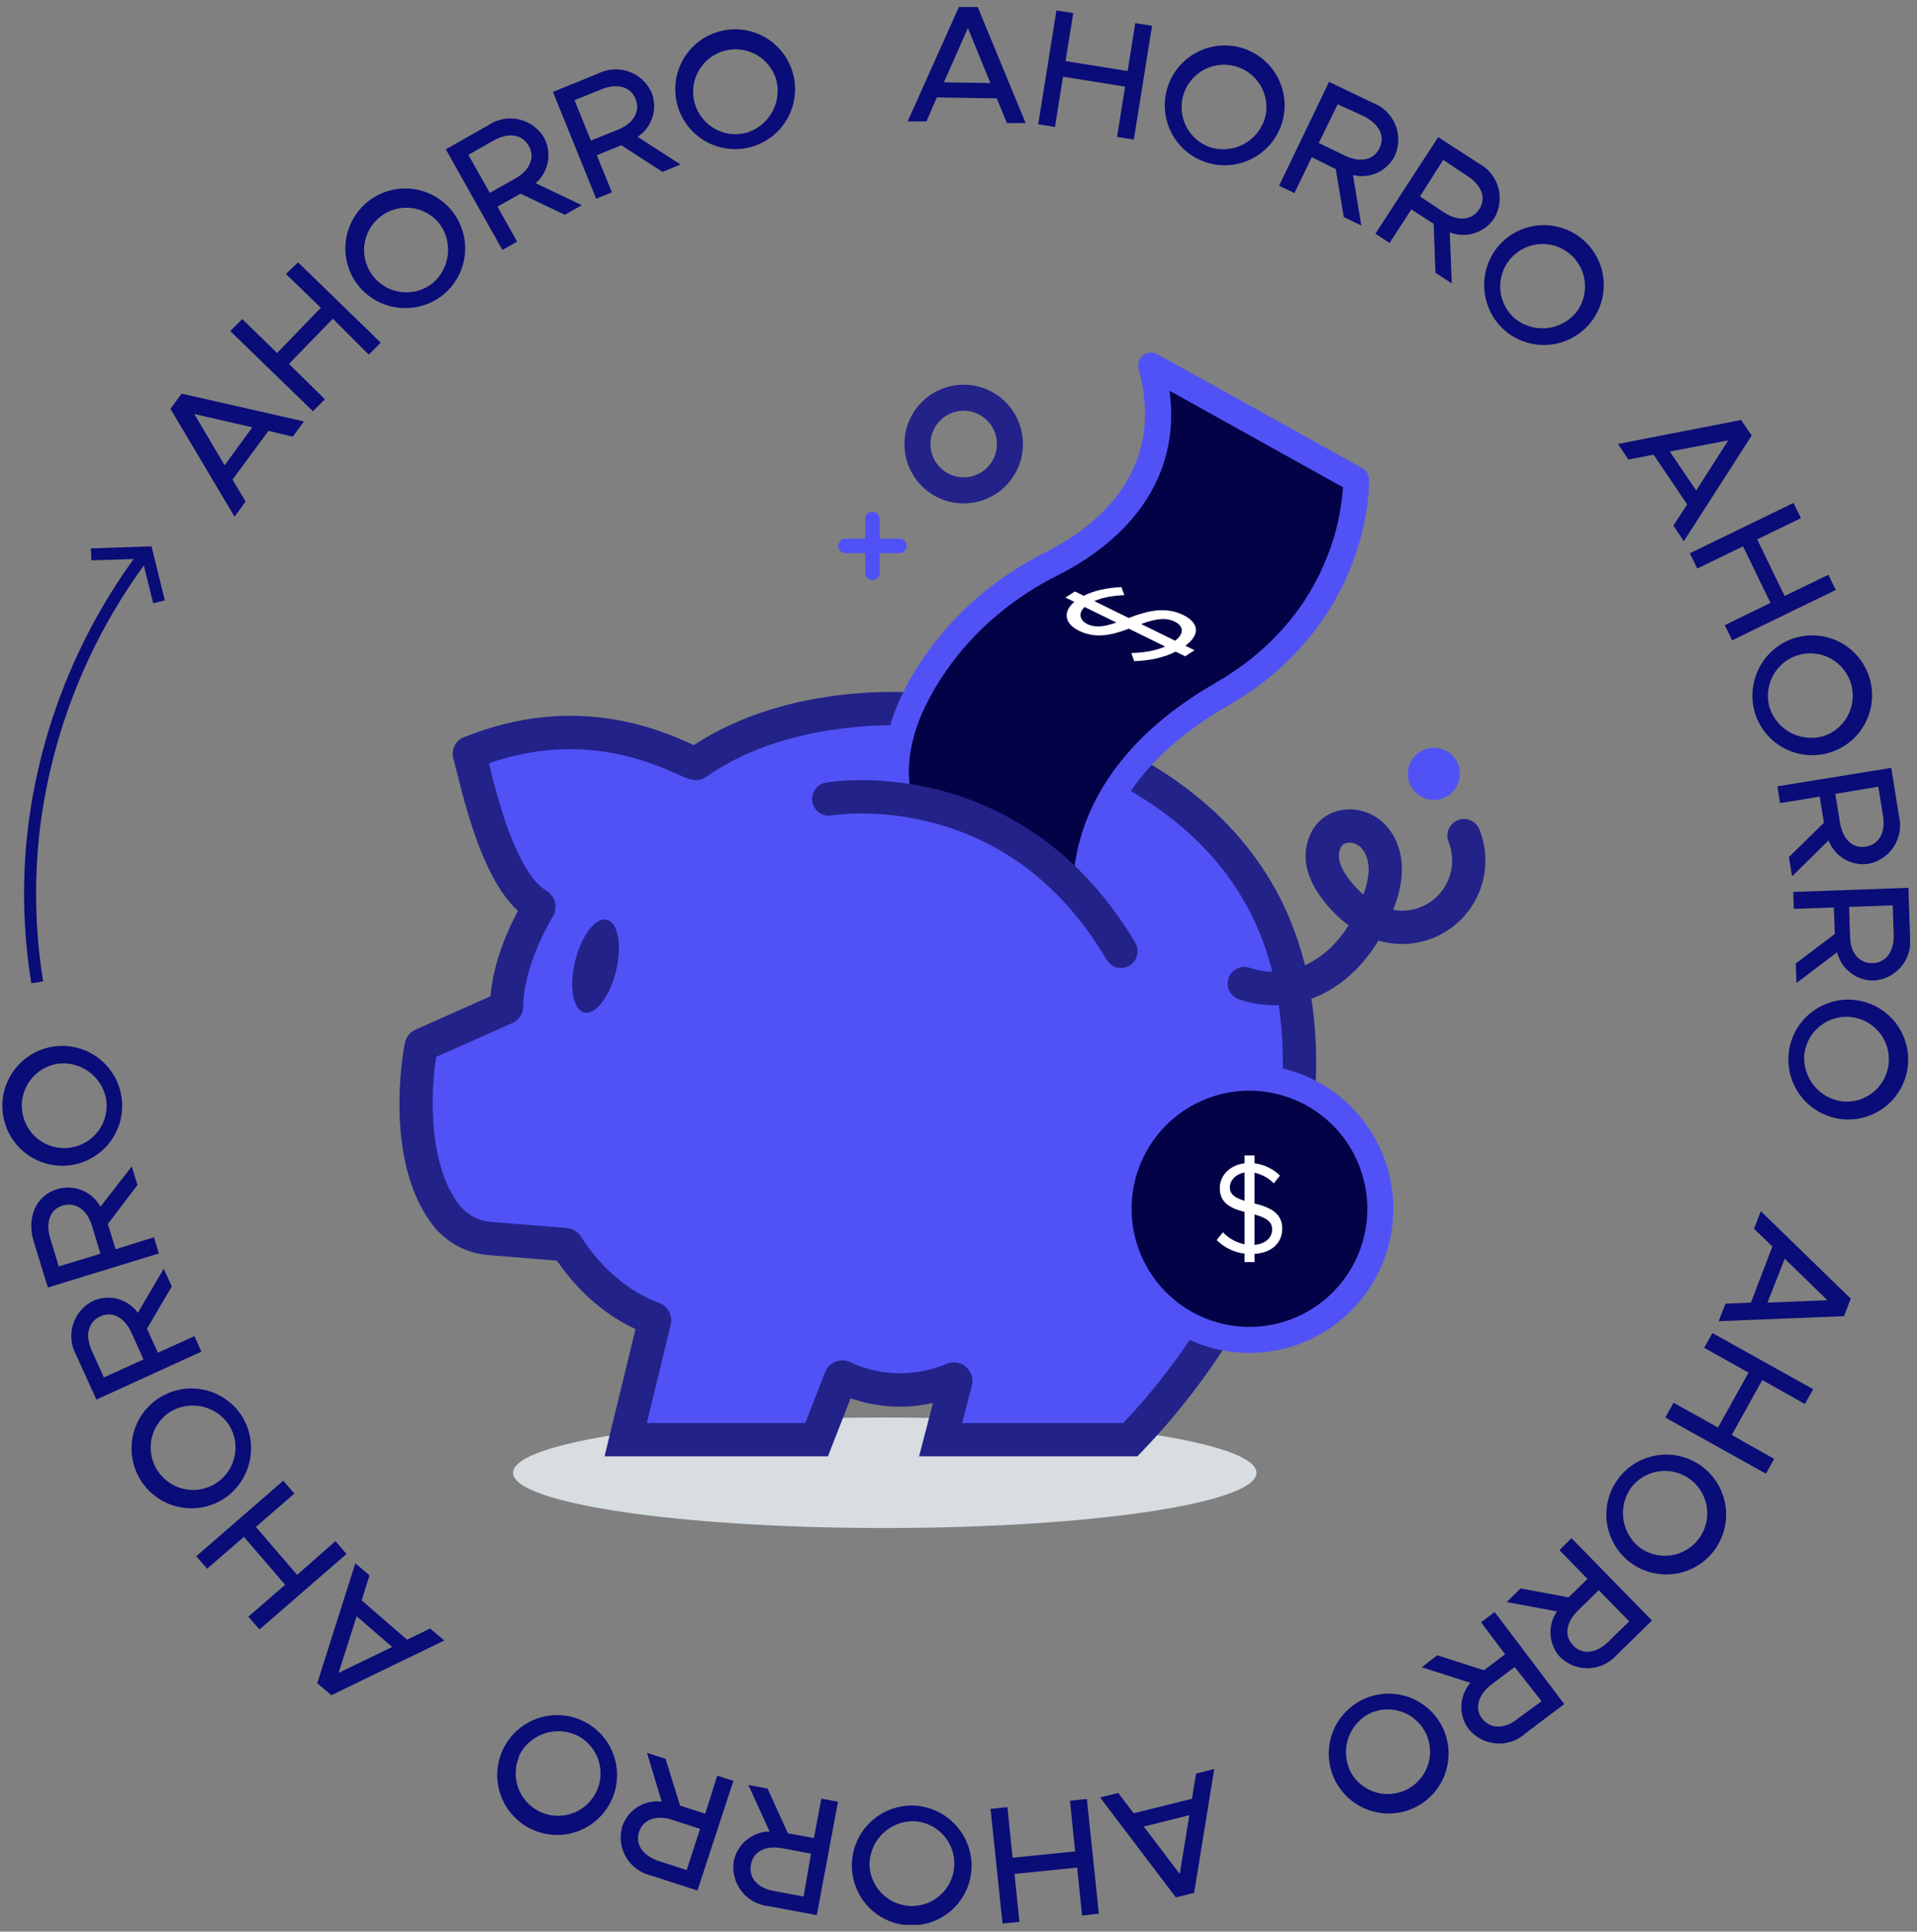 <?xml version="1.0" encoding="UTF-8"?> <svg xmlns="http://www.w3.org/2000/svg" width="256" height="258" viewBox="0 0 256 258" fill="none"><rect x="0" y="0" width="256" height="258" fill="#808080" stroke="none"/><g clip-path="url(#clip0_5891_5801)"><path d="M35.852 57.553L31.052 64.054L32.796 66.984L31.324 69.017L22.763 54.608L24.251 52.574L40.589 56.289L39.101 58.322L35.852 57.553ZM33.692 57.073L25.948 55.296L29.996 62.148L33.692 57.073Z" fill="#0A0C78"></path><path d="M39.805 35.043L50.846 45.77L49.246 47.371L44.446 42.568L38.589 48.604L43.39 53.327L41.79 54.928L30.748 44.217L32.349 42.616L37.005 47.147L42.846 41.111L38.189 36.596L39.805 35.043Z" fill="#0A0C78"></path><path d="M47.774 38.053C46.81 36.797 46.24 35.282 46.137 33.701C46.033 32.12 46.401 30.544 47.194 29.173C47.986 27.801 49.167 26.696 50.588 25.996C52.008 25.297 53.605 25.035 55.174 25.244C56.744 25.452 58.216 26.122 59.405 27.169C60.594 28.215 61.446 29.591 61.852 31.122C62.259 32.653 62.203 34.27 61.691 35.769C61.179 37.268 60.233 38.581 58.975 39.542C57.284 40.808 55.164 41.361 53.071 41.083C50.977 40.804 49.076 39.717 47.774 38.053ZM58.607 29.776C57.897 28.925 56.954 28.301 55.893 27.983C54.832 27.664 53.701 27.665 52.64 27.984C51.58 28.304 50.637 28.928 49.928 29.78C49.219 30.631 48.776 31.673 48.655 32.774C48.533 33.876 48.737 34.989 49.243 35.975C49.748 36.961 50.532 37.777 51.497 38.321C52.462 38.864 53.566 39.112 54.67 39.033C55.775 38.955 56.833 38.553 57.711 37.877C58.885 36.91 59.636 35.522 59.803 34.009C59.971 32.496 59.541 30.977 58.607 29.776Z" fill="#0A0C78"></path><path d="M71.537 24.475L77.697 27.405L75.425 28.686L69.521 25.868L66.432 27.597L69.057 32.273L67.088 33.377L59.536 19.944L65.184 16.742C65.771 16.338 66.435 16.058 67.134 15.92C67.833 15.781 68.553 15.787 69.25 15.937C69.946 16.087 70.605 16.378 71.186 16.792C71.766 17.205 72.256 17.733 72.625 18.343C73.173 19.335 73.364 20.486 73.166 21.602C72.968 22.718 72.393 23.733 71.537 24.475ZM65.408 25.756L68.801 23.851C70.737 22.762 71.505 21.065 70.609 19.48C69.713 17.895 67.873 17.671 65.936 18.759L62.544 20.681L65.408 25.756Z" fill="#0A0C78"></path><path d="M85.153 18.279L90.882 21.978L88.466 22.955L82.977 19.4L79.697 20.729L81.713 25.692L79.617 26.541L73.84 12.275L79.841 9.842C80.473 9.516 81.165 9.323 81.874 9.274C82.583 9.225 83.295 9.321 83.966 9.556C84.636 9.792 85.252 10.161 85.776 10.642C86.299 11.124 86.719 11.707 87.01 12.355C87.425 13.406 87.468 14.568 87.13 15.646C86.792 16.725 86.094 17.654 85.153 18.279ZM78.913 18.776L82.529 17.319C84.577 16.486 85.553 14.901 84.881 13.22C84.209 11.539 82.385 11.091 80.337 11.923L76.721 13.38L78.913 18.776Z" fill="#0A0C78"></path><path d="M90.418 13.877C90.029 12.337 90.107 10.716 90.641 9.221C91.176 7.725 92.143 6.422 93.419 5.478C94.696 4.534 96.224 3.991 97.81 3.918C99.396 3.846 100.968 4.247 102.325 5.071C103.682 5.895 104.764 7.104 105.432 8.545C106.101 9.986 106.325 11.593 106.078 13.162C105.831 14.731 105.123 16.191 104.044 17.356C102.965 18.521 101.564 19.339 100.019 19.705C97.975 20.19 95.822 19.85 94.025 18.76C92.229 17.669 90.933 15.916 90.418 13.877ZM103.668 10.675C103.358 9.607 102.741 8.654 101.894 7.934C101.047 7.214 100.007 6.759 98.903 6.627C97.8 6.494 96.682 6.689 95.688 7.187C94.695 7.686 93.87 8.466 93.316 9.43C92.762 10.394 92.504 11.5 92.574 12.61C92.644 13.72 93.038 14.785 93.709 15.672C94.379 16.559 95.295 17.229 96.343 17.599C97.391 17.969 98.525 18.022 99.603 17.752C101.07 17.336 102.315 16.363 103.075 15.041C103.834 13.719 104.047 12.152 103.668 10.675Z" fill="#0A0C78"></path><path d="M133.111 13.142L125.11 13.013L123.718 16.215H121.206L128.054 0.941H130.566L136.967 16.44H134.471L133.111 13.142ZM132.263 11.092L129.254 3.743L126.054 10.996L132.263 11.092Z" fill="#0A0C78"></path><path d="M153.847 3.438L151.415 18.648L149.175 18.28L150.247 11.571L141.958 10.242L140.886 16.951L138.646 16.599L141.078 1.389L143.318 1.757L142.294 8.161L150.583 9.49L151.607 3.086L153.847 3.438Z" fill="#0A0C78"></path><path d="M155.912 11.684C156.385 10.172 157.294 8.835 158.527 7.84C159.759 6.846 161.259 6.24 162.836 6.098C164.413 5.957 165.996 6.287 167.385 7.047C168.775 7.806 169.908 8.961 170.641 10.365C171.374 11.769 171.674 13.36 171.503 14.934C171.333 16.509 170.699 17.998 169.682 19.212C168.666 20.427 167.312 21.312 165.792 21.756C164.272 22.2 162.655 22.183 161.145 21.707C159.124 21.07 157.438 19.657 156.458 17.778C155.477 15.899 155.281 13.708 155.912 11.684ZM168.922 15.799C169.213 14.726 169.183 13.591 168.835 12.535C168.487 11.479 167.835 10.548 166.962 9.86C166.09 9.172 165.034 8.755 163.926 8.663C162.818 8.571 161.708 8.806 160.733 9.341C159.758 9.876 158.963 10.685 158.444 11.669C157.926 12.653 157.709 13.768 157.819 14.874C157.93 15.981 158.363 17.03 159.065 17.892C159.768 18.754 160.708 19.391 161.769 19.722C163.237 20.135 164.809 19.956 166.146 19.222C167.484 18.489 168.48 17.26 168.922 15.799Z" fill="#0A0C78"></path><path d="M180.683 23.388L181.787 30.112L179.451 28.992L178.379 22.587L175.178 20.986L172.858 25.79L170.81 24.813L177.483 10.932L183.323 13.733C183.989 13.985 184.597 14.369 185.111 14.862C185.624 15.355 186.032 15.947 186.31 16.603C186.589 17.258 186.731 17.963 186.729 18.676C186.727 19.388 186.581 20.092 186.3 20.746C185.805 21.762 184.979 22.578 183.957 23.058C182.935 23.539 181.78 23.655 180.683 23.388ZM176.107 19.097L179.611 20.794C181.611 21.755 183.451 21.419 184.235 19.77C185.019 18.12 184.139 16.567 182.139 15.527L178.635 13.926L176.107 19.097Z" fill="#0A0C78"></path><path d="M193.612 31.041L193.868 37.846L191.692 36.437L191.452 29.888L188.476 27.967L185.563 32.45L183.675 31.217L192.06 18.312L197.485 21.835C198.114 22.168 198.668 22.626 199.115 23.181C199.561 23.736 199.89 24.375 200.082 25.061C200.273 25.747 200.323 26.465 200.229 27.171C200.135 27.877 199.898 28.556 199.533 29.168C198.906 30.108 197.978 30.805 196.902 31.146C195.825 31.486 194.665 31.45 193.612 31.041ZM189.628 26.238L192.828 28.367C194.7 29.584 196.541 29.472 197.533 27.951C198.525 26.43 197.869 24.749 195.933 23.484L192.732 21.355L189.628 26.238Z" fill="#0A0C78"></path><path d="M200.124 32.833C201.161 31.636 202.529 30.774 204.055 30.355C205.582 29.936 207.198 29.98 208.7 30.481C210.201 30.982 211.521 31.916 212.491 33.168C213.461 34.419 214.039 35.93 214.151 37.509C214.263 39.089 213.904 40.666 213.12 42.042C212.336 43.417 211.161 44.529 209.746 45.237C208.33 45.945 206.736 46.217 205.166 46.018C203.595 45.819 202.119 45.158 200.924 44.12C199.342 42.717 198.371 40.75 198.222 38.64C198.072 36.529 198.755 34.445 200.124 32.833ZM210.413 41.815C211.11 40.949 211.538 39.897 211.642 38.79C211.746 37.683 211.522 36.57 210.999 35.589C210.475 34.608 209.675 33.803 208.698 33.274C207.721 32.745 206.609 32.515 205.502 32.613C204.395 32.711 203.342 33.133 202.473 33.826C201.603 34.518 200.957 35.452 200.614 36.509C200.271 37.567 200.247 38.702 200.544 39.773C200.841 40.845 201.446 41.805 202.284 42.535C203.465 43.5 204.977 43.965 206.495 43.831C208.014 43.696 209.42 42.973 210.413 41.815Z" fill="#0A0C78"></path><path d="M225.311 67.369L220.814 60.725L217.47 61.381L216.062 59.3L232.512 56.098L233.92 58.179L224.863 72.284L223.471 70.203L225.311 67.369ZM226.511 65.512L230.799 58.819L222.991 60.309L226.511 65.512Z" fill="#0A0C78"></path><path d="M245.152 78.799L231.311 85.524L230.335 83.491L236.432 80.529L232.767 72.972L226.655 75.934L225.663 73.9L239.504 67.176L240.496 69.209L234.655 72.043L238.32 79.6L244.16 76.766L245.152 78.799Z" fill="#0A0C78"></path><path d="M239.584 85.236C241.094 84.757 242.712 84.737 244.233 85.178C245.753 85.62 247.109 86.503 248.128 87.716C249.147 88.929 249.783 90.418 249.956 91.993C250.129 93.568 249.831 95.159 249.099 96.564C248.368 97.97 247.236 99.126 245.847 99.888C244.458 100.649 242.875 100.981 241.297 100.841C239.72 100.701 238.219 100.096 236.986 99.102C235.752 98.108 234.841 96.771 234.368 95.259C233.757 93.237 233.961 91.057 234.936 89.184C235.91 87.311 237.579 85.894 239.584 85.236ZM243.665 98.269C244.711 97.894 245.623 97.22 246.289 96.33C246.955 95.44 247.345 94.374 247.41 93.264C247.475 92.155 247.213 91.05 246.655 90.089C246.098 89.127 245.27 88.351 244.275 87.856C243.28 87.362 242.162 87.171 241.059 87.308C239.957 87.444 238.919 87.902 238.074 88.625C237.23 89.347 236.616 90.302 236.31 91.37C236.004 92.439 236.019 93.574 236.352 94.634C236.855 96.076 237.902 97.263 239.268 97.942C240.635 98.622 242.213 98.739 243.665 98.269Z" fill="#0A0C78"></path><path d="M244.193 112.247L239.313 117.05L238.897 114.472L243.569 109.893L243.009 106.403L237.713 107.268L237.361 105.026L252.562 102.561L253.586 108.965C253.758 109.651 253.79 110.365 253.678 111.063C253.567 111.762 253.315 112.431 252.938 113.029C252.562 113.628 252.067 114.144 251.486 114.546C250.904 114.948 250.247 115.228 249.554 115.369C248.438 115.545 247.295 115.33 246.319 114.762C245.343 114.193 244.592 113.305 244.193 112.247ZM245.09 106.035L245.714 109.877C246.066 112.071 247.394 113.384 249.186 113.079C250.978 112.775 251.826 111.126 251.458 108.933L250.834 105.074L245.09 106.035Z" fill="#0A0C78"></path><path d="M245.33 127.184L239.905 131.298L239.809 128.689L245.026 124.75L244.898 121.212L239.553 121.388L239.473 119.13L254.851 118.586L255.075 125.07C255.166 125.776 255.112 126.492 254.917 127.177C254.722 127.861 254.39 128.498 253.941 129.049C253.492 129.601 252.935 130.055 252.305 130.384C251.674 130.712 250.983 130.909 250.274 130.962C249.143 130.991 248.036 130.632 247.136 129.945C246.237 129.258 245.6 128.283 245.33 127.184ZM246.93 121.132L247.058 125.022C247.058 127.248 248.29 128.705 250.098 128.641C251.906 128.577 252.963 127.04 252.882 124.83L252.755 120.923L246.93 121.132Z" fill="#0A0C78"></path><path d="M247.633 133.557C249.208 133.717 250.7 134.342 251.92 135.351C253.14 136.36 254.033 137.708 254.487 139.225C254.941 140.743 254.935 142.361 254.47 143.875C254.004 145.388 253.101 146.73 251.873 147.73C250.645 148.73 249.149 149.343 247.573 149.491C245.997 149.64 244.412 149.317 243.019 148.564C241.627 147.811 240.489 146.662 239.749 145.262C239.009 143.861 238.701 142.273 238.864 140.698C239.082 138.588 240.128 136.651 241.772 135.312C243.416 133.973 245.524 133.342 247.633 133.557ZM246.209 147.134C247.318 147.207 248.425 146.951 249.39 146.4C250.355 145.848 251.137 145.024 251.638 144.031C252.138 143.038 252.336 141.919 252.205 140.814C252.075 139.709 251.623 138.668 250.905 137.818C250.187 136.969 249.235 136.35 248.168 136.038C247.101 135.726 245.966 135.735 244.904 136.064C243.842 136.394 242.9 137.028 242.196 137.889C241.492 138.75 241.057 139.799 240.944 140.906C240.837 142.426 241.328 143.927 242.311 145.091C243.294 146.254 244.693 146.987 246.209 147.134Z" fill="#0A0C78"></path><path d="M233.823 173.984L236.688 166.491L234.24 164.121L235.136 161.768L247.153 173.455L246.257 175.793L229.519 176.465L230.415 174.128L233.823 173.984ZM236.032 173.984L244.032 173.663L238.336 168.124L236.032 173.984Z" fill="#0A0C78"></path><path d="M235.824 196.831L222.382 189.338L223.486 187.353L229.423 190.667L233.503 183.334L227.583 180.02L228.687 178.051L242.128 185.544L241.024 187.529L235.344 184.327L231.263 191.66L236.928 194.862L235.824 196.831Z" fill="#0A0C78"></path><path d="M227.375 195.933C228.633 196.896 229.576 198.21 230.087 199.71C230.597 201.21 230.651 202.828 230.242 204.358C229.833 205.889 228.98 207.264 227.789 208.308C226.599 209.353 225.125 210.021 223.556 210.228C221.986 210.434 220.39 210.17 218.97 209.468C217.55 208.767 216.371 207.659 215.58 206.286C214.79 204.913 214.424 203.337 214.53 201.756C214.636 200.175 215.208 198.661 216.174 197.406C217.466 195.727 219.371 194.63 221.47 194.353C223.57 194.077 225.693 194.645 227.375 195.933ZM219.054 206.756C219.961 207.398 221.036 207.759 222.146 207.794C223.256 207.83 224.352 207.538 225.297 206.955C226.243 206.372 226.996 205.524 227.464 204.516C227.931 203.508 228.093 202.385 227.927 201.286C227.762 200.187 227.278 199.161 226.534 198.336C225.791 197.51 224.822 196.921 223.746 196.643C222.671 196.364 221.538 196.408 220.488 196.768C219.437 197.129 218.516 197.791 217.838 198.671C216.944 199.91 216.57 201.45 216.798 202.962C217.025 204.473 217.835 205.835 219.054 206.756Z" fill="#0A0C78"></path><path d="M207.918 215.228L201.213 213.979L203.07 212.154L209.47 213.355L211.998 210.889L208.254 207.046L209.854 205.445L220.607 216.445L215.967 220.976C215.506 221.517 214.939 221.958 214.302 222.273C213.665 222.588 212.97 222.77 212.26 222.807C211.551 222.845 210.841 222.737 210.174 222.491C209.507 222.245 208.897 221.865 208.382 221.376C207.615 220.558 207.151 219.502 207.067 218.384C206.982 217.265 207.283 216.152 207.918 215.228ZM213.503 212.394L210.718 215.116C209.118 216.717 208.83 218.494 210.094 219.791C211.358 221.088 213.199 220.831 214.783 219.278L217.567 216.557L213.503 212.394Z" fill="#0A0C78"></path><path d="M196.364 224.769L189.868 222.688L191.932 221.086L198.172 223.088L200.989 220.958L197.788 216.684L199.597 215.307L208.893 227.603L203.725 231.509C203.199 231.99 202.581 232.358 201.908 232.59C201.235 232.823 200.522 232.916 199.812 232.864C199.102 232.811 198.41 232.615 197.779 232.285C197.147 231.956 196.59 231.501 196.14 230.949C195.462 230.05 195.114 228.945 195.155 227.819C195.195 226.694 195.623 225.616 196.364 224.769ZM202.269 222.656L199.149 225.009C197.388 226.354 196.86 228.211 197.949 229.572C199.037 230.933 200.909 230.997 202.669 229.572L205.869 227.219L202.269 222.656Z" fill="#0A0C78"></path><path d="M192.428 230.309C193.201 231.692 193.547 233.273 193.421 234.852C193.296 236.432 192.705 237.939 191.723 239.182C190.741 240.425 189.412 241.349 187.906 241.836C186.399 242.323 184.781 242.352 183.258 241.918C181.735 241.485 180.374 240.61 179.349 239.402C178.323 238.195 177.679 236.71 177.498 235.136C177.316 233.562 177.605 231.97 178.329 230.56C179.053 229.151 180.178 227.988 181.562 227.219C183.414 226.191 185.597 225.939 187.633 226.518C189.67 227.097 191.394 228.46 192.428 230.309ZM180.506 236.921C181.084 237.866 181.926 238.62 182.929 239.09C183.931 239.559 185.049 239.724 186.144 239.563C187.239 239.403 188.263 238.924 189.088 238.186C189.914 237.448 190.504 236.484 190.786 235.413C191.069 234.342 191.03 233.212 190.676 232.162C190.322 231.113 189.667 230.191 188.794 229.511C187.92 228.831 186.866 228.423 185.763 228.337C184.659 228.251 183.555 228.491 182.587 229.028C181.276 229.809 180.324 231.074 179.935 232.55C179.546 234.026 179.751 235.595 180.506 236.921Z" fill="#0A0C78"></path><path d="M151.4 242.189L159.177 240.252L159.721 236.89L162.153 236.281L159.465 252.82L157.033 253.429L146.904 240.076L149.336 239.483L151.4 242.189ZM152.744 243.966L157.545 250.291L158.825 242.445L152.744 243.966Z" fill="#0A0C78"></path><path d="M133.878 256.918L132.278 241.596L134.534 241.372L135.222 248.128L143.575 247.28L142.887 240.523L145.143 240.283L146.743 255.605L144.503 255.846L143.847 249.441L135.478 250.29L136.134 256.694L133.878 256.918Z" fill="#0A0C78"></path><path d="M129.749 249.49C129.684 251.073 129.151 252.602 128.217 253.882C127.283 255.162 125.991 256.135 124.503 256.68C123.016 257.224 121.401 257.314 119.862 256.939C118.323 256.564 116.93 255.741 115.859 254.573C114.789 253.405 114.088 251.946 113.848 250.379C113.607 248.813 113.836 247.211 114.506 245.775C115.176 244.339 116.257 243.134 117.612 242.313C118.966 241.493 120.534 241.093 122.117 241.164C124.223 241.28 126.201 242.216 127.627 243.772C129.054 245.328 129.815 247.38 129.749 249.49ZM116.116 248.882C116.111 249.993 116.432 251.082 117.041 252.013C117.65 252.943 118.518 253.674 119.539 254.114C120.559 254.554 121.687 254.683 122.78 254.487C123.874 254.291 124.886 253.777 125.69 253.009C126.494 252.242 127.055 251.255 127.303 250.171C127.55 249.087 127.474 247.954 127.082 246.913C126.691 245.873 126.003 244.97 125.103 244.318C124.203 243.666 123.131 243.293 122.021 243.246C120.496 243.228 119.025 243.808 117.921 244.861C116.818 245.914 116.17 247.357 116.116 248.882Z" fill="#0A0C78"></path><path d="M102.771 244.622L99.939 238.41L102.499 238.89L105.219 244.862L108.691 245.503L109.683 240.235L111.908 240.652L109.075 255.798L102.675 254.597C101.965 254.533 101.277 254.324 100.651 253.984C100.025 253.643 99.476 253.178 99.036 252.617C98.597 252.056 98.277 251.411 98.097 250.722C97.916 250.033 97.879 249.313 97.986 248.609C98.209 247.498 98.805 246.496 99.675 245.771C100.546 245.046 101.638 244.64 102.771 244.622ZM108.307 247.584L104.467 246.864C102.291 246.448 100.611 247.248 100.275 249.041C99.939 250.834 101.219 252.243 103.475 252.596L107.315 253.316L108.307 247.584Z" fill="#0A0C78"></path><path d="M88.37 240.635L86.402 234.119L88.882 234.92L90.818 241.164L94.179 242.253L95.779 237.161L97.939 237.866L93.138 252.515L86.978 250.514C86.283 250.36 85.627 250.066 85.05 249.648C84.473 249.231 83.987 248.7 83.623 248.089C83.259 247.477 83.023 246.797 82.932 246.09C82.84 245.384 82.894 244.666 83.09 243.982C83.445 242.897 84.166 241.97 85.129 241.36C86.093 240.749 87.239 240.493 88.37 240.635ZM93.49 244.27L89.778 243.069C87.666 242.381 85.906 242.973 85.346 244.67C84.786 246.367 85.874 247.872 87.986 248.577L91.698 249.778L93.49 244.27Z" fill="#0A0C78"></path><path d="M81.601 240.572C80.91 241.998 79.812 243.187 78.446 243.988C77.079 244.79 75.506 245.167 73.925 245.073C72.344 244.978 70.826 244.417 69.564 243.459C68.302 242.501 67.353 241.189 66.837 239.691C66.321 238.193 66.26 236.575 66.664 235.043C67.067 233.51 67.916 232.132 69.103 231.082C70.29 230.033 71.762 229.36 73.331 229.148C74.901 228.936 76.498 229.195 77.921 229.893C79.821 230.824 81.275 232.47 81.964 234.472C82.654 236.473 82.523 238.667 81.601 240.572ZM69.344 234.584C68.897 235.601 68.76 236.728 68.948 237.824C69.136 238.919 69.642 239.935 70.403 240.745C71.164 241.555 72.147 242.123 73.228 242.378C74.309 242.634 75.441 242.566 76.484 242.182C77.527 241.799 78.434 241.117 79.092 240.222C79.751 239.327 80.132 238.258 80.188 237.148C80.244 236.038 79.972 234.935 79.407 233.978C78.841 233.022 78.008 232.252 77.009 231.766C75.609 231.121 74.012 231.055 72.564 231.582C71.117 232.11 69.936 233.189 69.28 234.584H69.344Z" fill="#0A0C78"></path><path d="M48.301 213.754L54.366 219.005L57.438 217.516L59.326 219.117L44.253 226.418L42.365 224.817L47.453 208.807L49.341 210.408L48.301 213.754ZM47.629 215.867L45.213 223.44L52.366 219.982L47.629 215.867Z" fill="#0A0C78"></path><path d="M26.204 207.862L37.821 197.775L39.309 199.489L34.172 203.94L39.677 210.344L44.797 205.845L46.27 207.558L34.652 217.645L33.164 215.931L38.077 211.673L32.572 205.268L27.66 209.527L26.204 207.862Z" fill="#0A0C78"></path><path d="M29.884 200.192C28.551 201.048 26.994 201.489 25.411 201.458C23.827 201.428 22.288 200.928 20.989 200.022C19.689 199.116 18.688 197.844 18.112 196.368C17.535 194.892 17.41 193.278 17.751 191.73C18.092 190.182 18.885 188.771 20.028 187.675C21.172 186.578 22.615 185.846 24.175 185.571C25.735 185.296 27.341 185.49 28.79 186.129C30.24 186.768 31.467 187.823 32.316 189.161C33.426 190.955 33.793 193.111 33.339 195.171C32.885 197.231 31.645 199.032 29.884 200.192ZM22.555 188.681C21.642 189.315 20.936 190.203 20.524 191.236C20.112 192.269 20.013 193.4 20.239 194.489C20.465 195.578 21.006 196.576 21.794 197.359C22.583 198.143 23.584 198.677 24.674 198.895C25.764 199.113 26.894 199.005 27.923 198.586C28.952 198.166 29.835 197.453 30.462 196.535C31.089 195.617 31.432 194.534 31.449 193.422C31.466 192.31 31.155 191.218 30.556 190.282C29.698 189.02 28.379 188.145 26.883 187.845C25.387 187.546 23.833 187.846 22.555 188.681Z" fill="#0A0C78"></path><path d="M18.411 175.345L21.867 169.453L22.939 171.823L19.627 177.474L21.083 180.677L25.964 178.467L26.892 180.533L12.874 186.937L10.202 181.045C9.851 180.426 9.629 179.741 9.55 179.034C9.472 178.326 9.537 177.61 9.744 176.928C9.951 176.247 10.293 175.615 10.752 175.07C11.21 174.525 11.774 174.08 12.41 173.76C13.44 173.293 14.599 173.196 15.693 173.484C16.786 173.773 17.746 174.43 18.411 175.345ZM19.163 181.573L17.563 178.019C16.651 175.986 15.035 175.073 13.386 175.825C11.738 176.578 11.338 178.403 12.266 180.42L13.867 183.975L19.163 181.573Z" fill="#0A0C78"></path><path d="M13.419 161.174L17.595 155.795L18.363 158.277L14.395 163.48L15.435 166.858L20.555 165.257L21.212 167.419L6.394 171.966L4.49 165.786C3.546 162.583 4.81 159.702 7.61 158.837C8.699 158.499 9.872 158.547 10.93 158.973C11.988 159.399 12.867 160.176 13.419 161.174ZM13.419 167.451L12.283 163.72C11.627 161.591 10.138 160.518 8.394 161.014C6.65 161.511 6.058 163.304 6.714 165.433L7.85 169.148L13.419 167.451Z" fill="#0A0C78"></path><path d="M9.594 155.603C8.031 155.856 6.427 155.64 4.986 154.98C3.546 154.321 2.333 153.248 1.502 151.899C0.672 150.549 0.26 148.983 0.32 147.399C0.379 145.815 0.908 144.285 1.837 143.002C2.767 141.718 4.057 140.74 5.543 140.191C7.029 139.642 8.645 139.547 10.185 139.917C11.725 140.288 13.121 141.107 14.195 142.272C15.269 143.437 15.974 144.895 16.219 146.461C16.547 148.551 16.034 150.687 14.792 152.4C13.551 154.113 11.682 155.264 9.594 155.603ZM7.466 142.122C6.377 142.34 5.375 142.874 4.587 143.657C3.798 144.441 3.258 145.439 3.032 146.527C2.806 147.616 2.905 148.747 3.316 149.779C3.728 150.812 4.434 151.7 5.347 152.335C6.259 152.969 7.338 153.32 8.449 153.346C9.56 153.371 10.653 153.069 11.594 152.477C12.534 151.885 13.28 151.03 13.738 150.017C14.197 149.004 14.347 147.879 14.171 146.781C13.887 145.27 13.018 143.933 11.753 143.06C10.488 142.188 8.93 141.851 7.418 142.122H7.466Z" fill="#0A0C78"></path><path d="M4.186 131.331C3.049 124.368 2.909 117.279 3.77 110.277C5.444 97.122 10.47 84.618 18.364 73.965L19.66 74.909C11.918 85.337 6.991 97.583 5.354 110.469C4.528 117.323 4.663 124.258 5.754 131.075L4.186 131.331Z" fill="#0A0C78"></path><path d="M20.459 80.578L18.987 74.622L12.202 74.846L12.138 73.245L20.235 72.973L22.011 80.194L20.459 80.578Z" fill="#0A0C78"></path><g clip-path="url(#clip1_5891_5801)"><path d="M118.154 204.092C145.57 204.092 167.794 200.788 167.794 196.712C167.794 192.636 145.57 189.332 118.154 189.332C90.739 189.332 68.515 192.636 68.515 196.712C68.515 200.788 90.739 204.092 118.154 204.092Z" fill="#D7DDE1"></path><path d="M75.73 166.369C76.282 167.303 80.168 173.513 87.246 176.105C87.308 176.127 87.359 176.172 87.391 176.23C87.422 176.288 87.431 176.356 87.416 176.42L83.557 192.29H109.048L112.246 184.1C112.26 184.062 112.283 184.028 112.311 184C112.34 183.971 112.374 183.949 112.412 183.935C112.449 183.921 112.489 183.914 112.53 183.916C112.57 183.918 112.609 183.929 112.645 183.947C113.975 184.63 119.899 187.25 127.301 184.204C127.344 184.187 127.391 184.183 127.436 184.191C127.481 184.199 127.523 184.22 127.558 184.25C127.592 184.281 127.618 184.32 127.631 184.364C127.645 184.408 127.646 184.455 127.635 184.5L125.605 192.29H150.952C156.806 186.295 177.968 162.172 172.69 132.217C166.575 97.55 123.336 94.802 123.336 94.802C123.336 94.802 105.907 92.909 93.039 101.929C93.012 101.949 92.981 101.963 92.947 101.971C92.914 101.978 92.88 101.978 92.846 101.971C91.165 101.678 79.267 93.831 62.714 100.546C62.623 100.583 62.65 100.728 62.687 100.817C63.167 101.977 65.913 117.468 71.82 120.876C71.852 120.894 71.879 120.918 71.901 120.946C71.923 120.975 71.939 121.008 71.948 121.043C71.958 121.078 71.96 121.114 71.954 121.15C71.949 121.186 71.937 121.22 71.919 121.251C71.176 122.52 67.702 128.612 67.652 134.414C67.653 134.453 67.642 134.49 67.621 134.523C67.6 134.555 67.57 134.581 67.534 134.596L56.39 139.558C56.351 139.576 56.316 139.603 56.289 139.636C56.262 139.67 56.243 139.709 56.234 139.752C55.954 141.249 53.694 154.403 59.457 162.151C60.163 163.089 61.059 163.865 62.088 164.429C63.116 164.992 64.253 165.33 65.421 165.419L75.537 166.239C75.577 166.245 75.615 166.26 75.648 166.282C75.681 166.304 75.71 166.334 75.73 166.369Z" fill="#5152F5"></path><path d="M151.886 194.513H122.736L124.592 187.387C120.939 188.215 117.128 187.998 113.593 186.76L110.565 194.513H80.734L84.869 177.523C79.252 174.93 75.763 170.441 74.379 168.377L65.244 167.639C63.76 167.525 62.318 167.096 61.013 166.379C59.709 165.662 58.571 164.675 57.678 163.483C54.982 159.858 53.538 154.874 53.361 148.67C53.283 145.546 53.515 142.423 54.053 139.345C54.127 138.948 54.297 138.575 54.547 138.258C54.797 137.941 55.121 137.69 55.489 137.527L65.502 133.069C65.869 128.514 67.853 124.118 69.169 121.649C65.043 117.905 62.639 109.838 60.977 102.986C60.844 102.435 60.694 101.826 60.636 101.632C60.389 101.029 60.389 100.352 60.636 99.749C60.752 99.465 60.924 99.209 61.141 98.993C61.358 98.778 61.616 98.608 61.9 98.493C76.805 92.448 88.068 97.474 92.308 99.366L92.655 99.52C105.702 90.947 122.288 92.467 123.531 92.595C124.449 92.657 135.09 93.482 146.606 98.478C153.599 101.51 159.452 105.46 164.006 110.215C169.749 116.21 173.408 123.49 174.882 131.839C177.219 145.087 174.897 158.684 167.981 172.259C163.897 180.163 158.694 187.433 152.532 193.844L151.886 194.513ZM128.48 190.065H150.008C156.862 182.846 175.395 160.321 170.505 132.605C168.113 119.038 159.516 108.95 144.95 102.599C133.856 97.764 123.299 97.027 123.193 97.022L123.096 97.012C122.93 96.995 106.318 95.333 94.321 103.75C94.056 103.937 93.757 104.07 93.44 104.141C93.124 104.211 92.797 104.219 92.478 104.162C91.953 104.069 91.438 103.839 90.498 103.419C86.897 101.812 77.596 97.662 65.296 101.953C65.798 104.026 66.73 107.858 68.1 111.418C70.03 116.446 71.803 118.289 72.942 118.947C73.229 119.113 73.48 119.334 73.681 119.598C73.882 119.862 74.029 120.163 74.112 120.485C74.195 120.806 74.214 121.141 74.167 121.47C74.12 121.798 74.007 122.114 73.837 122.399C73.183 123.486 69.918 129.186 69.871 134.432C69.868 134.9 69.73 135.356 69.475 135.747C69.22 136.138 68.858 136.447 68.432 136.637L58.245 141.166C57.438 146.406 57.28 155.505 61.236 160.825C61.753 161.51 62.41 162.076 63.163 162.487C63.915 162.897 64.746 163.142 65.601 163.206L75.705 164.022C76.1 164.055 76.481 164.182 76.816 164.393C77.152 164.603 77.433 164.891 77.635 165.233C78.02 165.885 81.592 171.665 88.007 174.015C88.581 174.226 89.058 174.641 89.346 175.182C89.635 175.723 89.714 176.351 89.57 176.947L86.376 190.065H107.535L110.183 183.296C110.311 182.97 110.505 182.674 110.754 182.427C111.003 182.18 111.3 181.988 111.627 181.864C111.954 181.739 112.304 181.685 112.653 181.703C113.003 181.722 113.344 181.814 113.656 181.973C114.64 182.478 119.885 184.859 126.46 182.153C126.884 181.979 127.349 181.927 127.801 182.002C128.253 182.078 128.675 182.278 129.02 182.581C129.365 182.884 129.619 183.277 129.754 183.716C129.889 184.155 129.899 184.623 129.783 185.068L128.48 190.065ZM60.649 101.644C60.652 101.654 60.656 101.663 60.661 101.673L60.649 101.644Z" fill="#222289"></path><path d="M170.235 134.27C168.61 134.262 166.996 133.995 165.455 133.477C164.901 133.289 164.443 132.888 164.181 132.363C163.92 131.838 163.876 131.23 164.06 130.673C164.243 130.116 164.639 129.654 165.161 129.388C165.683 129.122 166.289 129.073 166.847 129.253C172.532 131.133 177.34 127.998 180.098 123.602C178.928 122.727 177.874 121.707 176.96 120.566C175.552 118.825 174.733 117.181 174.452 115.522C174.048 113.1 174.917 110.654 176.653 109.29C178.984 107.457 182.585 107.774 184.851 110.01C186.588 111.727 187.437 114.334 187.166 117.166C186.999 118.666 186.62 120.135 186.039 121.529C187.216 121.743 188.427 121.637 189.549 121.223C190.671 120.809 191.661 120.101 192.417 119.173C193.173 118.245 193.667 117.131 193.847 115.946C194.028 114.762 193.889 113.551 193.444 112.439C193.335 112.168 193.281 111.878 193.285 111.586C193.288 111.294 193.349 111.005 193.463 110.737C193.578 110.468 193.744 110.225 193.952 110.021C194.161 109.816 194.407 109.655 194.678 109.547C194.948 109.438 195.238 109.384 195.529 109.387C195.82 109.39 196.108 109.451 196.376 109.566C196.644 109.681 196.887 109.848 197.091 110.056C197.295 110.265 197.455 110.512 197.564 110.784C198.315 112.664 198.542 114.713 198.22 116.713C197.897 118.712 197.038 120.586 195.733 122.133C194.428 123.679 192.728 124.841 190.815 125.493C188.901 126.144 186.847 126.262 184.872 125.832C184.604 125.774 184.339 125.704 184.075 125.627C182.373 128.47 180.088 130.79 177.481 132.293C175.282 133.581 172.782 134.263 170.235 134.27ZM180.185 112.551C179.899 112.54 179.618 112.624 179.384 112.789C178.923 113.153 178.695 113.973 178.832 114.785C178.979 115.665 179.494 116.64 180.403 117.759C180.905 118.383 181.46 118.96 182.062 119.486C182.407 118.606 182.637 117.684 182.745 116.744C182.882 115.276 182.502 113.944 181.729 113.178C181.311 112.782 180.76 112.559 180.185 112.551Z" fill="#222289"></path><path d="M82.256 129.71C83.091 126.293 82.546 123.223 81.04 122.853C79.534 122.484 77.636 124.955 76.802 128.373C75.967 131.79 76.512 134.86 78.018 135.229C79.525 135.599 81.422 133.128 82.256 129.71Z" fill="#222289"></path><path d="M166.858 178.968C176.511 178.968 184.336 171.125 184.336 161.452C184.336 151.778 176.511 143.936 166.858 143.936C157.206 143.936 149.381 151.778 149.381 161.452C149.381 171.125 157.206 178.968 166.858 178.968Z" fill="#030247"></path><path d="M166.858 180.708C163.057 180.709 159.342 179.58 156.182 177.464C153.021 175.348 150.558 172.34 149.103 168.821C147.649 165.302 147.268 161.429 148.009 157.693C148.751 153.957 150.581 150.526 153.268 147.832C155.956 145.139 159.38 143.304 163.108 142.561C166.835 141.818 170.699 142.2 174.211 143.658C177.722 145.116 180.723 147.584 182.834 150.752C184.946 153.919 186.073 157.643 186.072 161.452C186.066 166.557 184.04 171.452 180.438 175.062C176.836 178.672 171.952 180.702 166.858 180.708ZM166.858 145.675C163.744 145.674 160.701 146.599 158.111 148.333C155.522 150.066 153.504 152.53 152.312 155.413C151.121 158.296 150.809 161.468 151.416 164.529C152.023 167.589 153.522 170.401 155.724 172.607C157.925 174.814 160.73 176.317 163.784 176.926C166.838 177.535 170.003 177.223 172.88 176.028C175.757 174.834 178.216 172.812 179.945 170.217C181.675 167.623 182.599 164.572 182.599 161.452C182.594 157.269 180.934 153.259 177.983 150.301C175.033 147.344 171.032 145.68 166.858 145.675Z" fill="#5152F5"></path><path d="M128.693 67.239C127.128 67.239 125.598 66.774 124.297 65.903C122.996 65.032 121.982 63.794 121.383 62.345C120.784 60.896 120.628 59.301 120.933 57.763C121.238 56.225 121.992 54.812 123.098 53.703C124.205 52.594 125.614 51.839 127.149 51.533C128.684 51.227 130.275 51.384 131.72 51.984C133.166 52.585 134.402 53.601 135.271 54.905C136.14 56.209 136.604 57.742 136.604 59.31C136.604 60.351 136.4 61.383 136.002 62.345C135.604 63.307 135.022 64.181 134.287 64.917C133.552 65.653 132.68 66.237 131.72 66.636C130.76 67.034 129.732 67.239 128.693 67.239ZM128.693 54.862C127.815 54.862 126.957 55.123 126.227 55.612C125.497 56.1 124.928 56.795 124.592 57.608C124.256 58.421 124.168 59.315 124.34 60.178C124.511 61.041 124.933 61.833 125.554 62.456C126.175 63.078 126.966 63.501 127.827 63.673C128.688 63.844 129.58 63.756 130.391 63.42C131.202 63.083 131.895 62.513 132.383 61.781C132.871 61.05 133.131 60.19 133.131 59.31C133.131 58.726 133.017 58.147 132.794 57.607C132.571 57.067 132.244 56.577 131.832 56.164C131.419 55.75 130.93 55.422 130.391 55.199C129.853 54.975 129.276 54.86 128.693 54.86V54.862Z" fill="#222289"></path><path d="M163.07 92.791C140.815 105.612 145.425 122.768 145.425 122.768L120.725 109.013C117.957 101.691 120.945 94.354 124.954 88.581C128.893 82.911 134.263 78.403 140.433 75.316C147.092 71.982 157.908 64.047 153.748 48.836L181.091 64.068C181.091 64.068 181.701 82.058 163.07 92.791Z" fill="#030247"></path><path d="M145.419 124.505C145.126 124.505 144.837 124.43 144.582 124.286L119.872 110.528C119.513 110.329 119.236 110.008 119.09 109.623C116.581 102.984 118.114 95.362 123.519 87.576C127.529 81.803 133.106 77.022 139.647 73.748C145.923 70.605 155.882 63.25 152.055 49.285C151.966 48.956 151.976 48.608 152.083 48.284C152.19 47.96 152.389 47.675 152.656 47.464C152.924 47.252 153.247 47.125 153.586 47.096C153.925 47.067 154.265 47.139 154.564 47.303L181.943 62.546C182.204 62.693 182.422 62.905 182.577 63.162C182.733 63.418 182.819 63.71 182.828 64.01C182.828 64.204 182.963 68.923 180.69 75.015C178.602 80.61 173.998 88.498 163.927 94.3C155.191 99.329 149.705 105.577 147.623 112.866C146.079 118.281 147.084 122.291 147.096 122.329C147.164 122.587 147.172 122.858 147.119 123.119C147.066 123.381 146.954 123.627 146.791 123.838C146.628 124.049 146.419 124.22 146.18 124.338C145.941 124.455 145.678 124.515 145.411 124.515L145.419 124.505ZM122.131 107.821L143.304 119.604C143.236 117.077 143.55 114.555 144.234 112.122C145.807 106.432 150.203 98.197 162.209 91.281C169.527 87.067 174.635 81.225 177.396 73.939C178.483 71.1 179.138 68.114 179.339 65.08L156.183 52.192C156.935 57.868 155.722 63.022 152.555 67.53C149.292 72.185 144.578 75.179 141.197 76.871C135.174 79.886 130.047 84.278 126.367 89.576C121.747 96.228 120.323 102.359 122.131 107.821Z" fill="#5152F5"></path><path d="M158.292 86.247L159.519 86.848L158.267 87.66L157.001 87.04C155.376 87.852 153.493 88.243 151.467 88.31L151.081 87.225C152.702 87.179 154.24 86.947 155.598 86.351L150.747 83.969C148.225 84.936 146.174 85.272 144.064 84.237C142.148 83.296 141.915 81.698 143.462 80.391L142.291 79.81L143.545 78.998L144.715 79.578C146.206 78.828 147.926 78.501 149.751 78.418L150.151 79.491C148.607 79.555 147.208 79.805 146.133 80.282L150.735 82.541C153.369 81.512 155.716 81.019 157.997 82.139C159.977 83.102 160.444 84.663 158.292 86.247ZM149.084 83.152L144.838 81.071C143.976 81.891 144.161 82.843 145.215 83.359C146.268 83.876 147.472 83.713 149.084 83.15V83.152ZM156.866 83.023C155.658 82.429 154.313 82.648 152.387 83.348L156.932 85.579C158.259 84.564 157.98 83.566 156.866 83.021V83.023Z" fill="white"></path><path d="M167.531 167.477V168.572H166.2V167.444C164.792 167.275 163.483 166.636 162.481 165.63L163.317 164.588C164.089 165.41 165.096 165.971 166.2 166.195V161.869C164.153 161.339 162.891 160.571 162.891 158.689C162.891 156.98 164.272 155.612 166.2 155.372V154.33H167.531V155.372C168.81 155.537 170.002 156.113 170.926 157.014L170.108 158.057C169.406 157.342 168.51 156.848 167.531 156.637V160.741C169.699 161.271 171.233 162.074 171.233 164.11C171.233 165.87 169.988 167.324 167.531 167.477ZM166.2 160.381V156.602C165.042 156.809 164.239 157.647 164.239 158.587C164.239 159.527 164.938 160.006 166.2 160.381ZM169.886 164.228C169.886 163.151 169.068 162.638 167.531 162.211V166.272C169.083 166.145 169.886 165.22 169.886 164.228Z" fill="white"></path><path d="M120.113 73.883H112.906C112.65 73.883 112.404 73.781 112.224 73.6C112.043 73.419 111.941 73.173 111.941 72.916C111.941 72.66 112.043 72.414 112.224 72.232C112.404 72.051 112.65 71.949 112.906 71.949H120.113C120.369 71.949 120.615 72.051 120.795 72.232C120.976 72.414 121.078 72.66 121.078 72.916C121.078 73.173 120.976 73.419 120.795 73.6C120.615 73.781 120.369 73.883 120.113 73.883Z" fill="#4F51F7"></path><path d="M116.505 77.488C116.249 77.488 116.004 77.386 115.823 77.204C115.642 77.023 115.54 76.777 115.54 76.521V69.309C115.54 69.052 115.642 68.806 115.823 68.625C116.004 68.444 116.249 68.342 116.505 68.342C116.761 68.342 117.006 68.444 117.187 68.625C117.368 68.806 117.47 69.052 117.47 69.309V76.521C117.47 76.777 117.368 77.023 117.187 77.204C117.006 77.386 116.761 77.488 116.505 77.488Z" fill="#4F51F7"></path><path d="M191.479 106.843C193.398 106.843 194.953 105.285 194.953 103.362C194.953 101.439 193.398 99.881 191.479 99.881C189.561 99.881 188.006 101.439 188.006 103.362C188.006 105.285 189.561 106.843 191.479 106.843Z" fill="#5152F5"></path><path d="M110.679 106.72C110.679 106.72 135.115 102.375 149.699 127.064L110.679 106.72Z" fill="#5152F5"></path><path d="M149.701 129.287C149.315 129.288 148.936 129.187 148.6 128.996C148.265 128.805 147.985 128.529 147.789 128.196C142.09 118.55 134.209 112.372 124.362 109.837C116.948 107.926 111.119 108.901 111.061 108.911C110.774 108.961 110.48 108.955 110.195 108.892C109.91 108.829 109.641 108.71 109.402 108.543C108.92 108.204 108.592 107.688 108.489 107.107C108.387 106.526 108.519 105.928 108.857 105.445C109.194 104.962 109.709 104.633 110.289 104.53C110.557 104.482 116.962 103.383 125.259 105.476C132.905 107.41 143.684 112.518 151.606 125.93C151.806 126.267 151.913 126.651 151.917 127.043C151.921 127.436 151.821 127.822 151.627 128.163C151.434 128.504 151.154 128.788 150.815 128.985C150.477 129.183 150.093 129.287 149.701 129.287Z" fill="#222289"></path></g></g><defs><clipPath id="clip0_5891_5801"><rect width="254.729" height="256.282" fill="white" transform="translate(0.345 0.812)"></rect></clipPath><clipPath id="clip1_5891_5801"><rect width="145" height="157" fill="white" transform="translate(53.345 47.094)"></rect></clipPath></defs></svg> 